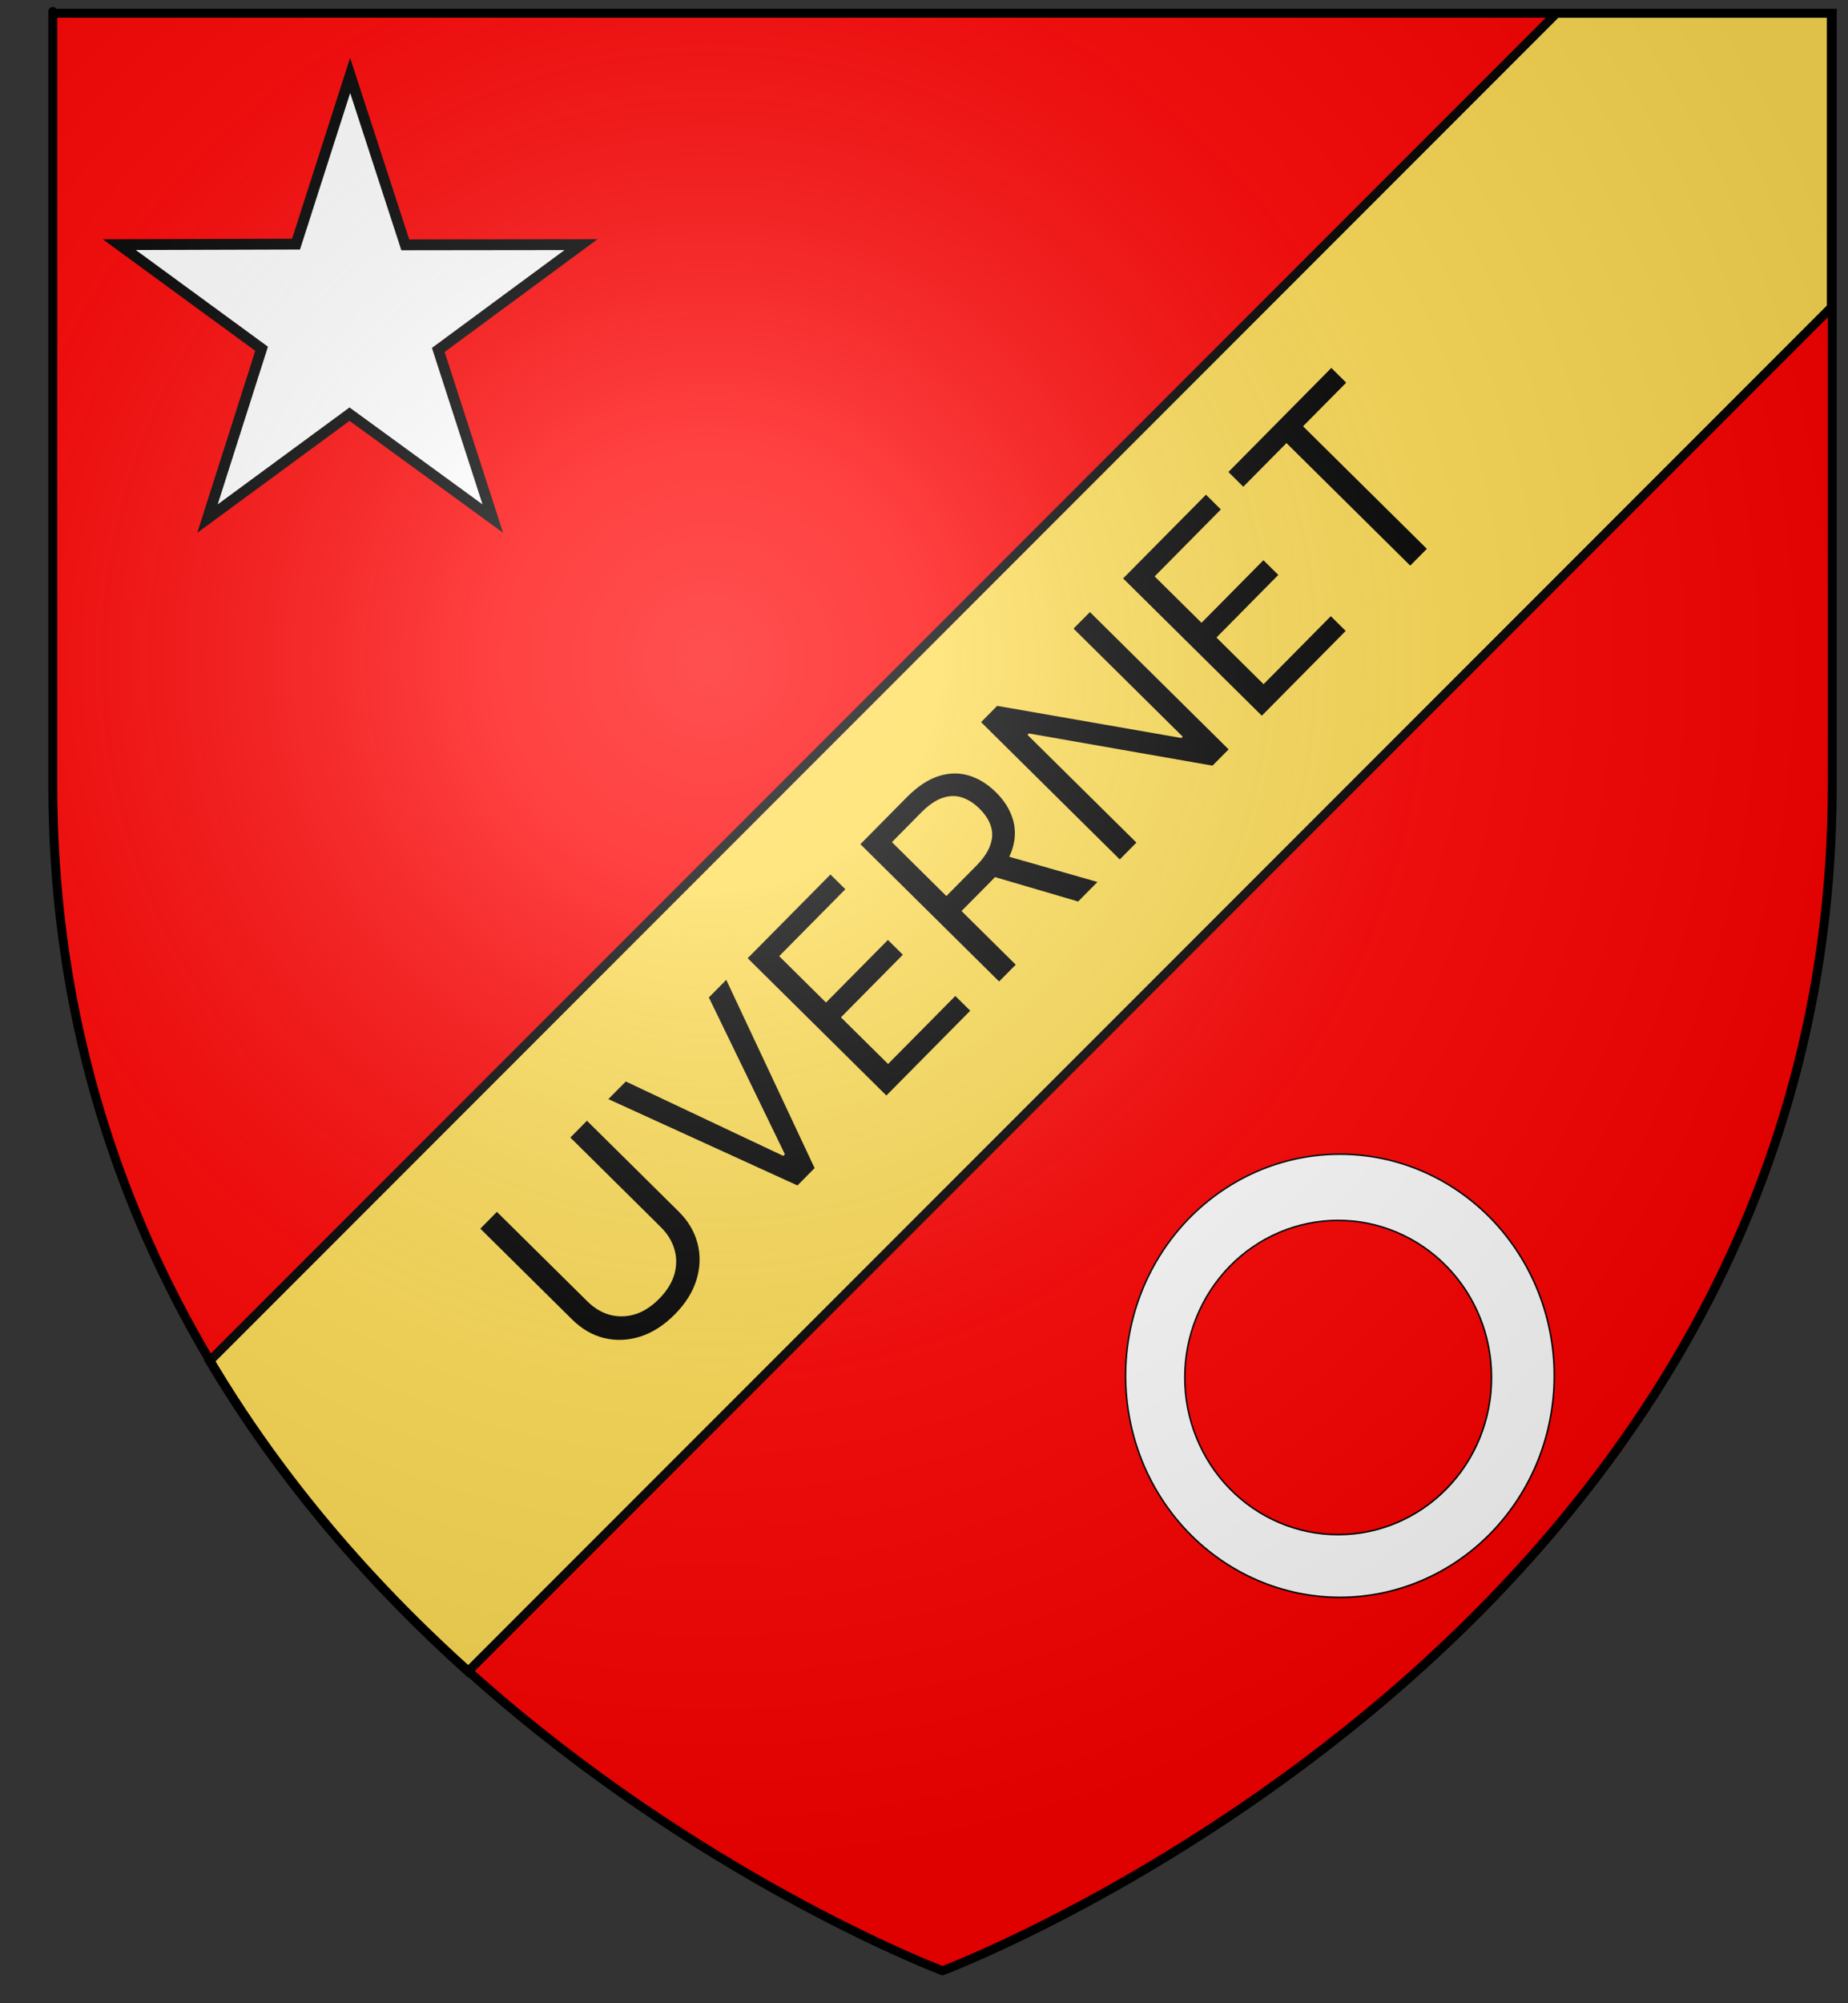 <svg width="36" height="39" viewBox="0 0 36 39" fill="none" xmlns="http://www.w3.org/2000/svg">
<rect x="0" y="0" width="36" height="39" fill="#333333" stroke="none"/>
<g clip-path="url(#clip0_460_4372)">
<path fill-rule="evenodd" clip-rule="evenodd" d="M18.361 38.369C18.361 38.369 35.694 31.847 35.694 15.272C35.694 -1.303 35.694 0.259 35.694 0.259H1.028V15.272C1.028 31.847 18.361 38.369 18.361 38.369Z" fill="#FF0000"/>
<path fill-rule="evenodd" clip-rule="evenodd" d="M35.675 5.985L9.117 32.542C7.297 30.909 5.515 28.903 4.084 26.496L30.32 0.26H35.675V5.985Z" fill="#FFDD55" stroke="black" stroke-width="0.174"/>
<path d="M11.111 22.146L11.434 21.819L13.223 23.589C13.408 23.772 13.53 23.979 13.589 24.209C13.648 24.438 13.641 24.673 13.569 24.913C13.496 25.152 13.355 25.378 13.145 25.59C12.935 25.801 12.711 25.945 12.473 26.021C12.233 26.096 11.999 26.105 11.768 26.05C11.538 25.992 11.33 25.872 11.146 25.689L9.357 23.92L9.68 23.593L11.443 25.336C11.575 25.467 11.721 25.554 11.881 25.598C12.041 25.64 12.203 25.637 12.368 25.588C12.533 25.538 12.69 25.437 12.839 25.287C12.988 25.136 13.087 24.978 13.136 24.813C13.184 24.646 13.185 24.484 13.139 24.326C13.094 24.166 13.005 24.021 12.873 23.89L11.111 22.146ZM12.191 21.055L15.258 22.503L15.29 22.471L13.809 19.419L14.148 19.076L15.869 22.741L15.535 23.079L11.851 21.398L12.191 21.055ZM17.267 21.328L14.565 18.655L16.178 17.025L16.468 17.312L15.179 18.615L16.091 19.518L17.297 18.299L17.588 18.587L16.382 19.806L17.3 20.714L18.61 19.39L18.901 19.677L17.267 21.328ZM19.463 19.108L16.761 16.435L17.664 15.522C17.873 15.311 18.081 15.174 18.287 15.109C18.492 15.044 18.689 15.041 18.879 15.1C19.068 15.158 19.242 15.266 19.401 15.424C19.561 15.581 19.669 15.753 19.728 15.94C19.787 16.127 19.785 16.323 19.722 16.527C19.659 16.73 19.523 16.936 19.316 17.146L18.585 17.884L18.29 17.592L19.01 16.864C19.153 16.72 19.247 16.583 19.291 16.453C19.337 16.322 19.341 16.199 19.302 16.083C19.264 15.965 19.191 15.852 19.083 15.745C18.975 15.638 18.86 15.565 18.739 15.525C18.618 15.486 18.492 15.489 18.36 15.534C18.227 15.579 18.089 15.674 17.944 15.82L17.375 16.395L19.787 18.781L19.463 19.108ZM19.508 16.636L21.379 17.171L21.003 17.551L19.142 17.005L19.508 16.636ZM21.232 11.916L23.934 14.589L23.62 14.906L20.042 14.279L20.016 14.306L22.138 16.404L21.814 16.732L19.112 14.059L19.425 13.742L23.014 14.368L23.04 14.342L20.913 12.238L21.232 11.916ZM24.581 13.934L21.879 11.261L23.493 9.631L23.783 9.918L22.493 11.222L23.406 12.125L24.612 10.906L24.902 11.193L23.697 12.412L24.615 13.32L25.925 11.996L26.215 12.283L24.581 13.934ZM24.22 9.476L23.93 9.189L25.935 7.163L26.225 7.45L25.384 8.299L27.796 10.685L27.472 11.012L25.061 8.626L24.22 9.476Z" fill="black"/>
<path d="M6.821 1.468L7.895 4.767L11.318 4.763L8.538 6.813L9.6 10.096L6.809 8.063L4.042 10.096L5.096 6.79L2.324 4.763L5.767 4.753L6.821 1.468Z" fill="white" stroke="black" stroke-width="0.211"/>
<path fill-rule="evenodd" clip-rule="evenodd" d="M30.278 26.784C30.278 27.35 30.17 27.911 29.96 28.435C29.75 28.958 29.442 29.433 29.055 29.834C28.667 30.235 28.207 30.552 27.7 30.769C27.193 30.986 26.65 31.098 26.102 31.098C25.554 31.098 25.011 30.986 24.504 30.769C23.998 30.552 23.537 30.235 23.149 29.834C22.762 29.433 22.454 28.958 22.244 28.435C22.035 27.911 21.927 27.35 21.927 26.784C21.927 26.217 22.035 25.656 22.244 25.133C22.454 24.609 22.762 24.134 23.149 23.733C23.537 23.333 23.998 23.015 24.504 22.798C25.011 22.581 25.554 22.47 26.102 22.47C26.65 22.47 27.193 22.581 27.7 22.798C28.207 23.015 28.667 23.333 29.055 23.733C29.442 24.134 29.75 24.609 29.96 25.133C30.17 25.656 30.278 26.217 30.278 26.784Z" fill="white" stroke="#020202" stroke-opacity="0.992" stroke-width="0.03"/>
<path fill-rule="evenodd" clip-rule="evenodd" d="M29.055 26.818C29.056 27.22 28.979 27.617 28.829 27.988C28.679 28.36 28.459 28.697 28.181 28.981C27.904 29.265 27.574 29.49 27.212 29.644C26.849 29.798 26.461 29.877 26.068 29.877C25.676 29.877 25.287 29.798 24.924 29.644C24.562 29.49 24.232 29.265 23.955 28.981C23.678 28.697 23.458 28.36 23.308 27.988C23.157 27.617 23.08 27.22 23.081 26.818C23.08 26.416 23.157 26.018 23.308 25.647C23.458 25.276 23.678 24.939 23.955 24.655C24.232 24.371 24.562 24.145 24.924 23.992C25.287 23.838 25.676 23.759 26.068 23.759C26.461 23.759 26.849 23.838 27.212 23.992C27.574 24.145 27.904 24.371 28.181 24.655C28.459 24.939 28.679 25.276 28.829 25.647C28.979 26.018 29.056 26.416 29.055 26.818Z" fill="#FF0000" stroke="#020202" stroke-opacity="0.992" stroke-width="0.03"/>
<path fill-rule="evenodd" clip-rule="evenodd" d="M18.361 38.368C18.361 38.368 35.694 31.846 35.694 15.271C35.694 -1.304 35.694 0.258 35.694 0.258H1.028V15.271C1.028 31.846 18.361 38.368 18.361 38.368Z" fill="url(#paint0_radial_460_4372)"/>
<path fill-rule="evenodd" clip-rule="evenodd" d="M18.361 38.368C18.361 38.368 1.028 31.846 1.028 15.271C1.028 -1.304 1.028 0.258 1.028 0.258H35.694V15.271C35.694 31.846 18.361 38.368 18.361 38.368Z" stroke="black" stroke-width="0.174"/>
</g>
<defs>
<radialGradient id="paint0_radial_460_4372" cx="0" cy="0" r="1" gradientUnits="userSpaceOnUse" gradientTransform="translate(13.834 12.88) scale(23.573 23.498)">
<stop stop-color="white" stop-opacity="0.314"/>
<stop offset="0.19" stop-color="white" stop-opacity="0.251"/>
<stop offset="0.6" stop-color="#6B6B6B" stop-opacity="0.125"/>
<stop offset="1" stop-opacity="0.125"/>
</radialGradient>
<clipPath id="clip0_460_4372">
<rect width="34.839" height="38.323" fill="white" transform="translate(0.942 0.132)"/>
</clipPath>
</defs>
</svg>
